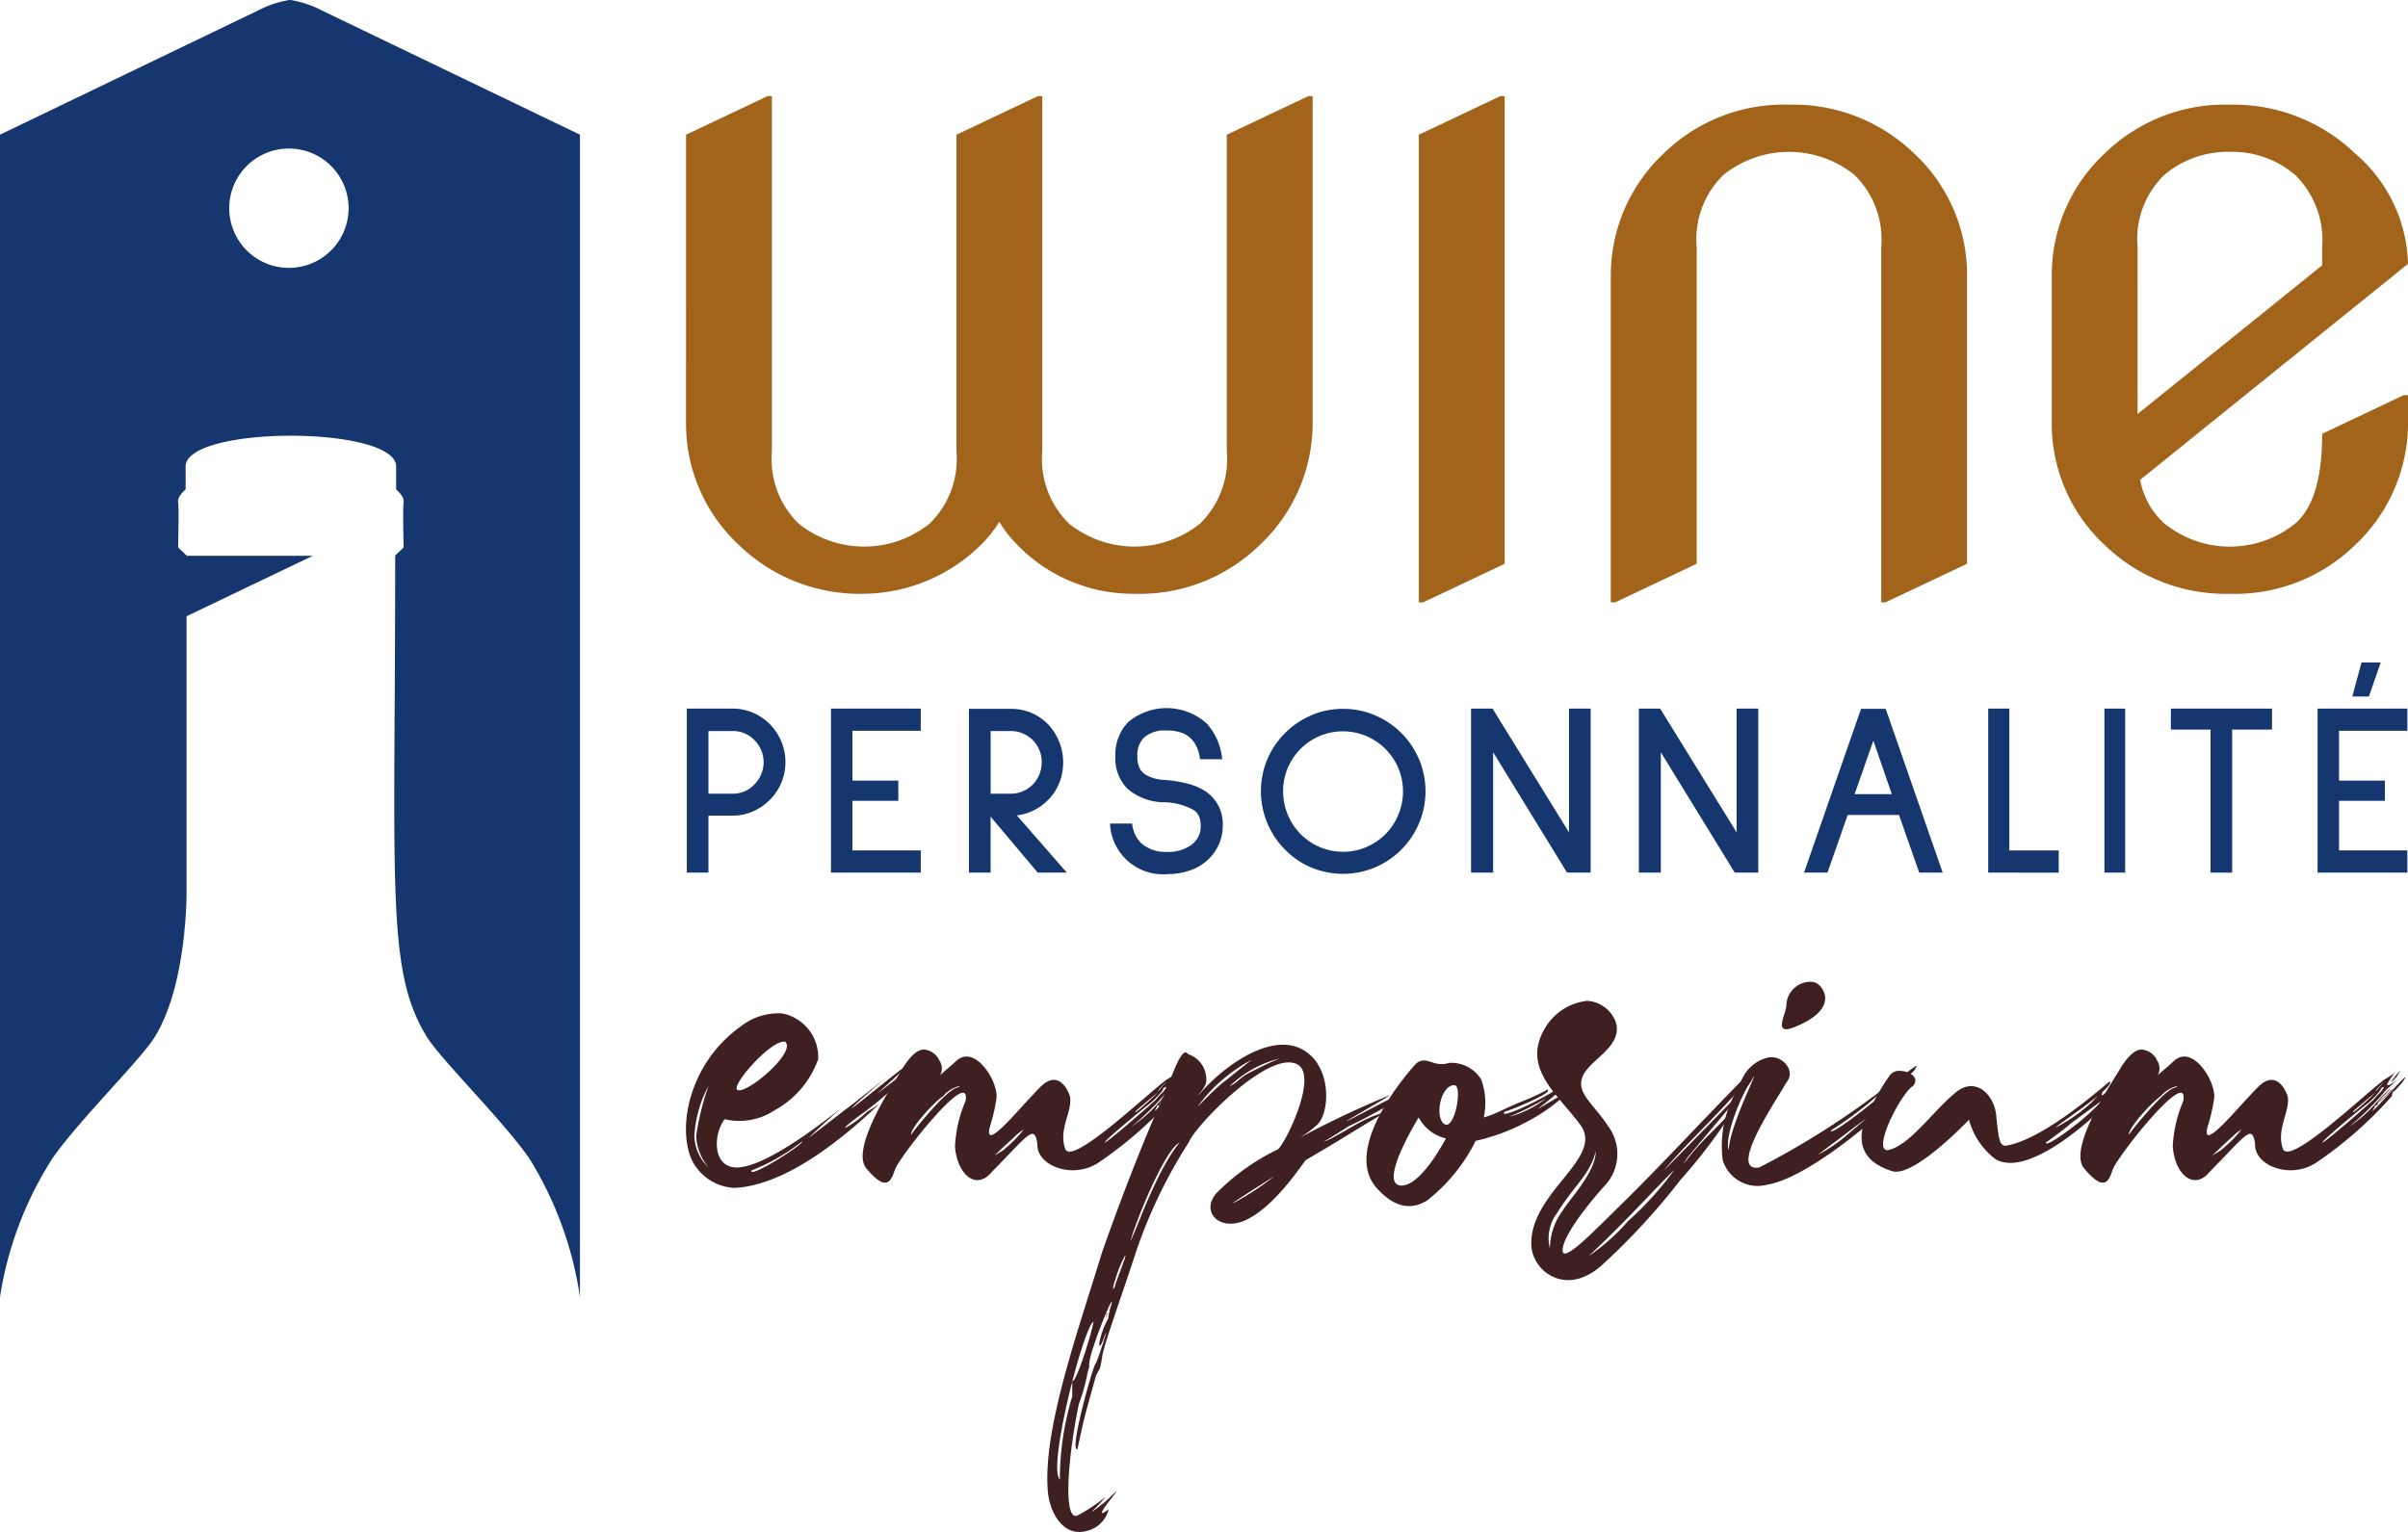 <svg xmlns="http://www.w3.org/2000/svg" id="Grupo_851" data-name="Grupo 851" width="133.572" height="85" viewBox="0 0 133.572 85"><path id="Caminho_274" data-name="Caminho 274" d="M335.049,658.966a2.467,2.467,0,0,1,2.027,2.542,5.226,5.226,0,0,1-2.439,2.851,3.534,3.534,0,0,1-2.748.481c-.584.722-.756,2.611.618,2.68,1.442.034,4.259-2.027,5.839-3.3-.412.378-.927.825-1.58,1.443-.344.309-.378.344,1.752-1.305,1.615-1.2,3.367-2.748.893-.584-2.508,2.267,6.046-4.947.927-.343,3.607-2.782.893-.481.584-.034a16.273,16.273,0,0,1-1.546,1.237c-.1.068-1.1.824-.722.652a5.552,5.552,0,0,0,1.134-.859c.309-.171.619-.412.652-.412-2.1,1.993-5.152,4.466-7.969,4.638a2.772,2.772,0,0,1-2.4-1.546c-.824-1.786-.172-5.359,2.714-7.42a3.391,3.391,0,0,1,2.027-.722Zm-4.843,6.8a2.5,2.5,0,0,0,.79,1.752,2.9,2.9,0,0,1-.687-1.752,14.4,14.4,0,0,1,.687-2.782,6.728,6.728,0,0,0-.79,2.782m2.4-2.542c.55.206,3.263-2.1,2.645-2.68h-.1c-.79,0-2.989,2.508-2.542,2.68m.756,4.465c-.1.481,3.023-1.545,2.817-1.614a11.033,11.033,0,0,1-2.817,1.614" transform="translate(-291.691 -602.74)" fill="#3f2021"></path><path id="Caminho_275" data-name="Caminho 275" d="M418.933,677.075a.794.794,0,0,1,.069.859c.172-.172.481-.412.893-.79,1.031-.962,2.336,1.133,2.233,2.061a9.224,9.224,0,0,1-.344,1.511c-.481,1.683,1.649-1,2.748-2.1,1.1-1.134,1.649.344,1.683.55.1.824-.653,1.786-.275,2.851.344.962,4.328-2.851,5.634-3.847a4.626,4.626,0,0,0,.619-.412,2.494,2.494,0,0,0-.378.515c-.309.413.206.138.481-.1.035,0-.755.653-.755.722a14.264,14.264,0,0,1-1.924,1.889,7.616,7.616,0,0,0,1.717-1.58l.618-.619a3.224,3.224,0,0,1-.378.447c-.275.275-.412.378-.343.343a2.3,2.3,0,0,0,.481-.378c.172-.206.309-.343.309-.309a3.773,3.773,0,0,1-.755.721c-.069.034-.069.069-.069.1s0,.068-.1.1c-.069.034-.1.068-.069.068a.837.837,0,0,1-.137.24c.034,0,.069-.068.1-.068.412-.378,2.4-2.68,1.511-1.443l-.137.137c-.035.069-.138.138-.172.206-.034.034-.1.068-.137.1a.37.37,0,0,0-.069.24,22.253,22.253,0,0,1-4.225,3.711c-1.442.927-3.435.137-3.366-1.065-.172-1.1-.481-.515-2.508,1.546-.893,1.1-1.958.137-2.061-1.409a7.309,7.309,0,0,1,.584-2.508c.344-1.992-3.675,3.092-3.916,3.813s-.515,1.2-1.58-.069c-1.03-1.2,2.062-5.53,2.027-5.6.275-.412.687-1,1.168-1a1.037,1.037,0,0,1,.824.55m.241,2.027c-.584.413-1.821,1.787-1.787,2.165,0-.069,1.89-2.439,2.508-2.611.206-.069.206-.1.172-.1a1.634,1.634,0,0,0-.893.55m3.916,2.3c-.618.55-1.065,1-1.065,1l.447-.275a7.348,7.348,0,0,0,1.168-1.168,2.593,2.593,0,0,0-.55.447m8.313-2.748a.5.5,0,0,0-.068.137,5.4,5.4,0,0,1-.618.653c-3.367,2.679-3.607,3.3.206-.1.1-.1.206-.241.275-.309a1.49,1.49,0,0,0,.344-.412l-.034-.035a.5.5,0,0,0-.1.069m-.79.618c-.309.275-.653.55-.79.687l.035.034a10.181,10.181,0,0,0,.859-.755,3.079,3.079,0,0,0,.343-.344c-.068.069-.24.206-.447.378m.756-.79c-.275.275-.344.378-.241.309l.034-.034c.1-.137.24-.275.378-.447Zm.755-.309c-.206.241-.206.206-.1.069.035-.069.1-.137.137-.206-.068.034-.1.137-.172.172-.171.172-.068.034.069-.1.275-.309.412-.447.412-.447a5.545,5.545,0,0,1-.344.515" transform="translate(-366.853 -618.273)" fill="#3f2021"></path><path id="Caminho_276" data-name="Caminho 276" d="M518.366,675.142c.721,1.03.618,2.885-.034,3.435a6.553,6.553,0,0,1-.928.687,52.745,52.745,0,0,1,5.016-2.37c-.24.172-.859.515-2.37,1.409-.55.378,4.019-2.165,4.088-1.958a34.384,34.384,0,0,1-4.054,2.3c-1.065.687-1.168.721-1.374.859,1.031-.412,2.13-1.339,3.435-1.649-1.855,1.1-2.233,1.374-4.4,2.645-.206.206-1.614,2.439-3.195,3.263-1.546.824-2.714-.378-1.752-1.443a12.239,12.239,0,0,1,3.367-2.4c.378-.206,2.267-4.019,1.133-4.706-1.546-.927-5.736,3.435-6.046,4.294a27.487,27.487,0,0,0-2.92,6.046c-.721,2.233-1.786,5.152-1.889,5.84a4.646,4.646,0,0,1-.137.686l-.206.378c-.756,2.714-.653,2.336-1.031,4.088-.481.172.824-4.5,1-4.741.137-.171.893-2.61.447-1.374-.172.481-.378.619-.1-.309a4.765,4.765,0,0,1,.378-.859c-.035.035,0-.138.068-.447.584-1.855-1.305,2.645-1.133,3.126-.034.137-.069.24-.1.378a10.742,10.742,0,0,1-.481,1.717c-.619,2.954-.894,6.561-.069,6.183a9.1,9.1,0,0,0,1.546-1.03c-.481.618-1.34,1.305-.1.343.137-.1.755-.721.721-.653-.068.137-1.477,1.786-.446,1a1.632,1.632,0,0,1-1.2,1.2c-1.374.378-2.06-1.1-2.164-2.1-.343-3.4,1.649-8.931,2.988-13.328,1-2.851,2.267-6.149,3.367-8.588.275-.447,1.03-3.057,1.408-2.439a1.467,1.467,0,0,1,1,1.615c-.137.412-.687.893-.343.584,1.546-1.787,4.844-4.088,6.527-1.683m-14.29,23.084a15.886,15.886,0,0,1,.686-4.6v-.858c.206.206,1.237-3.161,1.168-3.3-.619.55-2.542,8.141-1.855,8.759m2.576-9.138v.034c-.035.1-.035.138,0,.069,0-.034.034-.069.034-.1a.344.344,0,0,1,.035-.1h-.035a.152.152,0,0,0-.034.1m1.03-3.263a6.265,6.265,0,0,0-.515,1.271,2.819,2.819,0,0,0-.138.481c0,.137.069.069.138-.206.068-.206.24-.653.378-1.031a2.372,2.372,0,0,1,.1-.275.119.119,0,0,1,.034-.068v-.069a.338.338,0,0,0,.035-.137Zm.309-.824c.447-.893,1.409-3.813,2.714-5.462-.79.378-2.4,4.293-2.714,5.462m6.733-10.065a8.818,8.818,0,0,0-2.988,2.576c0,.035.893-.927,1.34-1.27.515-.412,2.027-1.615,1.649-1.306m-1.237,1.477c.618-.309.412-.446,1.511-.961a12.012,12.012,0,0,1,1.271-.584,6.039,6.039,0,0,0-2.783,1.546m.24,6.458A15.235,15.235,0,0,0,516,681.394s-2.611,1.649-2.267,1.477" transform="translate(-445.302 -616.137)" fill="#3f2021"></path><path id="Caminho_277" data-name="Caminho 277" d="M667.215,683.355c.069-.034.755-.412.549-.206-.378.412-1.408,1.168-1.339,1.134.171-.069,1.649-1,1.683-.928a9.993,9.993,0,0,1-2.3,1.649,11.1,11.1,0,0,1-2.851,1.065,9.746,9.746,0,0,1-2.68,3.3c-.825.516-1.752.481-2.782-.652-2.13-2.3,2.13-6.939,2.2-6.973.584-.412.927.275,1.786,0a1.942,1.942,0,0,1,1.786.927,3.814,3.814,0,0,1,.137,2.1c.721-.206,1.168-.515,2.3-.962a10.872,10.872,0,0,0,1.237-.584c.412.172-2.542,1.34-2.336,1.2-.447.413.962-.1,2.611-1.065m-8.416,5.187c1.134.069,2.473-2.576,2.508-2.61a2.32,2.32,0,0,1-1.512-1.168s-2.267,3.675-1,3.778m2.954-5.565h-.035c-.79.1-1.065,2.061-.378,2.2.55-.068.858-2.2.447-2.2Zm3.057,1.752a5.584,5.584,0,0,0,2.06-1.03,16.329,16.329,0,0,1-2.06,1.03" transform="translate(-581.101 -622.767)" fill="#3f2021"></path><path id="Caminho_278" data-name="Caminho 278" d="M740.863,654.25c.412,1.752-2.661,2.292-1.786,3.916.24.446,1,1.236,1.306,1.752a2.569,2.569,0,0,1-.206,3.4c-1.821,2.061-2.4,3.263-2.267,3.641.206.412,1.717-1.168,3.263-2.68,2.138-2.091,5.187-5.393,7.591-7.8-.9,1.613-3.743,4.109-5.255,5.942.927-.927,4.947-5.049,4.947-5.049l-3.607,4.294s-.24.344-.206.344c1.237-1.649,2.13-2.1,3.092-3.539a29.7,29.7,0,0,1-3.3,4.466,37.3,37.3,0,0,1-4.328,4.706c-2.027,1.855-3.916.344-3.951-1.1-.07-2.954,4.088-4.809,2.714-6.664-1.288-1.74-3.332-3.195-1.889-5.462a3.1,3.1,0,0,1,2.267-1.409,1.8,1.8,0,0,1,1.614,1.237M737.6,664.761a2.335,2.335,0,0,0-.412,1.992,3.637,3.637,0,0,1,.722-2.13c.418-.666,1.82-2.13,1.82-3.263-.309,1.271-1.168,1.855-2.13,3.4m1.752,2.4a11.2,11.2,0,0,0,2.164-1.924,17.918,17.918,0,0,0,2.576-2.851c-1,.962-2.542,2.713-4.74,4.775" transform="translate(-651.215 -597.475)" fill="#3f2021"></path><path id="Caminho_279" data-name="Caminho 279" d="M830.269,647.978c.618.034,1.3.79.721,1.443-.275.584-3.332,4.946-1.478,4.672a45.357,45.357,0,0,0,7.248-4.637,18.6,18.6,0,0,1-3.264,2.576c-.1.481,3.882-2.748,4.191-3.195.893-.687.447-.24.481-.206.035.137-3.538,3.023-.068.343-.069.068-2.164,1.889-2.336,2.061.275-.206,1.58-1.1,2.1-1.511-1.168,1.305-5.462,5.118-7.935,5.531a2.027,2.027,0,0,1-2.439-1.374,6.2,6.2,0,0,1,.687-3.71,2.275,2.275,0,0,1,.1-.24.127.127,0,0,1,.069-.1,1.646,1.646,0,0,0,.138-.275,2.784,2.784,0,0,1,.171-.343,2.087,2.087,0,0,1,1.271-1,.588.588,0,0,1,.241-.034Zm-2.439,5.153c0-1.306,1.924-5.016,1.271-3.882-.55.721-1.546,3.16-1.271,3.882m4.844-9.275c.378.172,1.374,1.443-1.271,2.473-1.168.447-.343-.824-.378-1.305a1.345,1.345,0,0,1,1.34-1.237.814.814,0,0,1,.309.068m.069,9.55a8.98,8.98,0,0,0,1.786-1.237l.927-.79c-.172.1-2.611,1.958-2.714,2.027m5.152-3.916c.309-.24.206-.172-.034.035Z" transform="translate(-731.932 -589.313)" fill="#3f2021"></path><path id="Caminho_280" data-name="Caminho 280" d="M897.839,687.473c-.687.412-2.267,3.538-1.443,3.573,1.168-.172,2.507-2.13,3.71-3.126,1.168-1.065,2.233.068,2.336,1.2.137,1.442.206,1.649.515,1.683,1.752-.275,4.328-2.335,5.771-3.573.412.275-3.263,2.645-2.954,2.542a8.992,8.992,0,0,0,1.958-1.374c.069-.069.687-.755.584-.515-.206.481.824-.653,1.2-1.031.447-.275-.618,1.34-1.271,1.958-1.649,1.546-4.4,3.641-5.874,2.714a4.081,4.081,0,0,1-1.443-2.164s-3.057,3.229-4.26,2.851-1.89-1.1-1.649-2.37a11.526,11.526,0,0,1,1.477-2.886.637.637,0,0,1,.584-.309c.55,0,1.134.378.756.824m7.351,3.16s-.069.343,1.58-.928a12.035,12.035,0,0,0,1.581-1.442l-1.821,1.34c-.1.138-1.34,1.031-1.34,1.031" transform="translate(-791.71 -627.228)" fill="#3f2021"></path><path id="Caminho_281" data-name="Caminho 281" d="M1004.345,677.075a.8.8,0,0,1,.069.859c.171-.172.481-.412.893-.79,1.031-.962,2.336,1.133,2.233,2.061a9.293,9.293,0,0,1-.343,1.511c-.481,1.683,1.649-1,2.748-2.1,1.1-1.134,1.649.344,1.683.55.1.824-.653,1.786-.275,2.851.344.962,4.328-2.851,5.634-3.847a4.625,4.625,0,0,0,.619-.412,2.5,2.5,0,0,0-.378.515c-.309.413.206.138.481-.1.034,0-.756.653-.756.722a14.2,14.2,0,0,1-1.923,1.889,7.611,7.611,0,0,0,1.718-1.58l.619-.619a3.292,3.292,0,0,1-.378.447c-.275.275-.412.378-.343.343a2.306,2.306,0,0,0,.481-.378c.172-.206.309-.343.309-.309a3.765,3.765,0,0,1-.756.721c-.068.034-.068.069-.068.1s0,.068-.1.1c-.069.034-.1.068-.069.068a.848.848,0,0,1-.138.24c.034,0,.069-.068.1-.068.413-.378,2.4-2.68,1.512-1.443l-.138.137c-.034.069-.137.138-.171.206-.035.034-.1.068-.137.1a.37.37,0,0,0-.069.24,22.257,22.257,0,0,1-4.225,3.711c-1.443.927-3.435.137-3.367-1.065-.172-1.1-.481-.515-2.507,1.546-.893,1.1-1.958.137-2.061-1.409a7.312,7.312,0,0,1,.584-2.508c.343-1.992-3.676,3.092-3.916,3.813s-.515,1.2-1.58-.069c-1.031-1.2,2.06-5.53,2.027-5.6.275-.412.687-1,1.168-1a1.037,1.037,0,0,1,.824.55m.24,2.027c-.584.413-1.82,1.787-1.786,2.165,0-.069,1.889-2.439,2.507-2.611.206-.069.206-.1.172-.1a1.636,1.636,0,0,0-.893.55m3.916,2.3c-.619.55-1.065,1-1.065,1l.446-.275a7.338,7.338,0,0,0,1.168-1.168,2.591,2.591,0,0,0-.55.447m8.313-2.748a.488.488,0,0,0-.069.137,5.323,5.323,0,0,1-.619.653c-3.366,2.679-3.606,3.3.206-.1.1-.1.206-.241.275-.309a1.482,1.482,0,0,0,.343-.412l-.034-.035a.484.484,0,0,0-.1.069m-.79.618c-.309.275-.653.55-.79.687l.035.034a10.121,10.121,0,0,0,.858-.755,3,3,0,0,0,.344-.344c-.069.069-.24.206-.446.378m.756-.79c-.275.275-.344.378-.24.309l.034-.034c.1-.137.241-.275.378-.447Zm.756-.309c-.206.241-.206.206-.1.069.034-.069.1-.137.137-.206-.069.034-.1.137-.172.172-.172.172-.068.034.069-.1.275-.309.412-.447.412-.447a5.552,5.552,0,0,1-.344.515" transform="translate(-884.719 -618.273)" fill="#3f2021"></path><path id="Caminho_282" data-name="Caminho 282" d="M329.831,220.019l4.523-2.143h.238v19.712a5,5,0,0,0,1.488,4.011,5.811,5.811,0,0,0,7.261,0,5,5,0,0,0,1.488-4.011V220.019l4.523-2.143h.238v19.712a5,5,0,0,0,1.488,4.011,5.811,5.811,0,0,0,7.261,0,5,5,0,0,0,1.488-4.011V220.019l4.523-2.143h.238v18.093a9.277,9.277,0,0,1-2.952,6.832,9.528,9.528,0,0,1-6.928,2.69,8.945,8.945,0,0,1-6.547-2.761,6.362,6.362,0,0,1-.952-1.238,6.709,6.709,0,0,1-.952,1.214,9.389,9.389,0,0,1-6.547,2.785,9.63,9.63,0,0,1-6.928-2.69,9.175,9.175,0,0,1-2.952-6.832Z" transform="translate(-291.776 -212.544)" fill="#a2631b"></path><path id="Caminho_283" data-name="Caminho 283" d="M682.072,245.967V220.019l4.523-2.143h.238v25.949l-4.523,2.143Z" transform="translate(-603.369 -212.544)" fill="#a2631b"></path><path id="Caminho_284" data-name="Caminho 284" d="M774.4,249.617V231.524a9.276,9.276,0,0,1,2.952-6.832,9.528,9.528,0,0,1,6.928-2.69,9.634,9.634,0,0,1,6.928,2.69,9.178,9.178,0,0,1,2.952,6.832v15.95l-4.523,2.143H789.4V229.906a5,5,0,0,0-1.488-4.011,5.811,5.811,0,0,0-7.261,0,5,5,0,0,0-1.488,4.011v17.569l-4.523,2.143Z" transform="translate(-685.049 -216.194)" fill="#a2631b"></path><path id="Caminho_285" data-name="Caminho 285" d="M1006.133,238.119v1.5a9.277,9.277,0,0,1-2.952,6.832,9.529,9.529,0,0,1-6.928,2.69,9.63,9.63,0,0,1-6.928-2.69,9.175,9.175,0,0,1-2.952-6.832v-8.094a9.226,9.226,0,0,1,2.952-6.832,9.528,9.528,0,0,1,6.928-2.69,9.739,9.739,0,0,1,6.928,2.69,8.325,8.325,0,0,1,2.952,6.142l-14.855,11.981a4.245,4.245,0,0,0,1.333,2.416,5.775,5.775,0,0,0,7.273.006q1.488-1.285,1.488-4.975l4.523-2.143Zm-15,1.047,10.237-8.25v-.961a5.1,5.1,0,0,0-1.476-4.037,5.378,5.378,0,0,0-3.642-1.3,5.463,5.463,0,0,0-3.642,1.286,4.942,4.942,0,0,0-1.476,4Z" transform="translate(-872.561 -216.194)" fill="#a2631b"></path><path id="Caminho_286" data-name="Caminho 286" d="M331.346,518.367v3.161h-1.2v-9.1H332.7a2.824,2.824,0,0,1,1.108.226,2.958,2.958,0,0,1,.944.636,3.1,3.1,0,0,1,.636.965,2.966,2.966,0,0,1-.636,3.236,3.048,3.048,0,0,1-.944.643,2.747,2.747,0,0,1-1.108.233Zm0-4.694v3.476H332.7a1.6,1.6,0,0,0,1.2-.52,1.734,1.734,0,0,0,0-2.45,1.645,1.645,0,0,0-1.2-.507Z" transform="translate(-292.048 -473.11)" fill="#15366f"></path><path id="Caminho_287" data-name="Caminho 287" d="M399.5,521.527v-9.1h4.981v1.232h-3.791v2.764h2.545v1.122h-2.545v2.75h3.791v1.232Z" transform="translate(-353.406 -473.11)" fill="#15366f"></path><path id="Caminho_288" data-name="Caminho 288" d="M471.217,521.635H469.6l-2.613-3.106v3.106h-1.2v-9.086h2.34a2.824,2.824,0,0,1,2.053.862,3.118,3.118,0,0,1,.615.965,3.113,3.113,0,0,1,.027,2.224,2.854,2.854,0,0,1-.547.9,2.977,2.977,0,0,1-.835.65,2.73,2.73,0,0,1-1,.308Zm-4.228-7.855v3.476h1.135a1.633,1.633,0,0,0,.657-.137,1.751,1.751,0,0,0,.548-.37,1.83,1.83,0,0,0,.363-.561,1.74,1.74,0,0,0,.13-.671,1.7,1.7,0,0,0-1.04-1.6,1.631,1.631,0,0,0-.657-.137Z" transform="translate(-412.039 -473.217)" fill="#15366f"></path><path id="Caminho_289" data-name="Caminho 289" d="M538.314,514.146a1.5,1.5,0,0,0-.609-.54,2.167,2.167,0,0,0-.924-.171,1.73,1.73,0,0,0-1.3.4,1.389,1.389,0,0,0-.356,1.026,1.505,1.505,0,0,0,.109.623.939.939,0,0,0,.328.39,2.288,2.288,0,0,0,1.082.3,7.563,7.563,0,0,1,1.292.212,3.48,3.48,0,0,1,.924.39,2.162,2.162,0,0,1,1,1.97,2.411,2.411,0,0,1-.205.985,2.719,2.719,0,0,1-.574.835,2.756,2.756,0,0,1-1.033.629,3.774,3.774,0,0,1-1.239.205,2.943,2.943,0,0,1-3.2-2.791l.027-.014h1.2a1.789,1.789,0,0,0,.493,1.081,2.035,2.035,0,0,0,1.436.492,2.158,2.158,0,0,0,1.369-.4,1.244,1.244,0,0,0,.506-1.026,1.507,1.507,0,0,0-.075-.5.848.848,0,0,0-.281-.377,3.471,3.471,0,0,0-1.738-.452,3.137,3.137,0,0,1-1.97-.752,2.384,2.384,0,0,1-.67-1.807,2.572,2.572,0,0,1,.725-1.9,3.317,3.317,0,0,1,4.352.1,3.433,3.433,0,0,1,.849,1.971H538.6a2.12,2.12,0,0,0-.287-.876" transform="translate(-472.036 -472.899)" fill="#15366f"></path><path id="Caminho_290" data-name="Caminho 290" d="M608.965,521.354a4.41,4.41,0,0,1-1.457-.992,4.572,4.572,0,0,1-.985-1.471,4.6,4.6,0,0,1-.007-3.531,4.644,4.644,0,0,1,2.45-2.456,4.405,4.405,0,0,1,1.758-.356,4.453,4.453,0,0,1,1.765.356,4.594,4.594,0,0,1,2.45,2.45,4.455,4.455,0,0,1,.356,1.765,4.506,4.506,0,0,1-.356,1.772,4.581,4.581,0,0,1-2.45,2.457,4.581,4.581,0,0,1-3.524.006m.479-7.307a3.317,3.317,0,0,0-2.046,3.072,3.356,3.356,0,0,0,.26,1.307,3.314,3.314,0,0,0,6.13,0,3.364,3.364,0,0,0,.26-1.307,3.332,3.332,0,0,0-4.6-3.072" transform="translate(-536.223 -473.217)" fill="#15366f"></path><path id="Caminho_291" data-name="Caminho 291" d="M712.513,521.527l-4.1-6.678v6.678H707.19v-9.1h1.19l4.242,6.87v-6.87h1.2v9.1Z" transform="translate(-625.589 -473.11)" fill="#15366f"></path><path id="Caminho_292" data-name="Caminho 292" d="M793.137,521.527l-4.1-6.678v6.678h-1.218v-9.1H789l4.242,6.87v-6.87h1.2v9.1Z" transform="translate(-696.911 -473.11)" fill="#15366f"></path><path id="Caminho_293" data-name="Caminho 293" d="M873.646,521.635l-1.122-3.2h-2.846l-1.122,3.2h-1.3l3.161-9.086h1.369l3.161,9.086Zm-2.545-7.321-1.04,2.969h2.066Z" transform="translate(-767.186 -473.217)" fill="#15366f"></path><path id="Caminho_294" data-name="Caminho 294" d="M955.827,521.527v-9.1H957V520.3h2.737v1.232Z" transform="translate(-845.541 -473.11)" fill="#15366f"></path><rect id="Ret&#xE2;ngulo_796" data-name="Ret&#xE2;ngulo 796" width="1.149" height="9.1" transform="translate(116.732 39.318)" fill="#15366f"></rect><path id="Caminho_295" data-name="Caminho 295" d="M1046.973,513.591v7.937h-1.2v-7.937h-2.2v-1.163h5.61v1.163Z" transform="translate(-923.154 -473.11)" fill="#15366f"></path><path id="Caminho_296" data-name="Caminho 296" d="M1114.115,501.913v-9.1h4.981v1.232h-3.791v2.764h2.545v1.122h-2.545v2.75h3.791v1.232Zm2.846-9.77h-.917l.507-1.889h1.068Z" transform="translate(-985.559 -453.495)" fill="#15366f"></path><path id="Caminho_297" data-name="Caminho 297" d="M17.839,172.25a5.775,5.775,0,0,0-1.719-.573c-.011,0-.024,0-.035,0s-.025,0-.035,0a5.775,5.775,0,0,0-1.719.573L0,179.15v64.488a19.9,19.9,0,0,1,2.894-7.665c1.444-2.092,4.888-5.471,5.682-6.744,1.825-2.926,1.773-8.109,1.773-8.109V205.87l7-3.353h-7V202.5l-.469-.446s.052-2.232,0-2.529.417-.694.417-.694v-1.339c.269-2.185,11.405-2.185,11.676,0v1.339s.469.4.416.694,0,2.529,0,2.529l-.468.446c0,18.486-.517,23.06,1.772,26.731.794,1.272,4.239,4.651,5.682,6.744a20.143,20.143,0,0,1,2.795,7.665V179.15Zm-1.813,14.291a3.311,3.311,0,1,1,3.311-3.311,3.311,3.311,0,0,1-3.311,3.311" transform="translate(0 -171.677)" fill="#15366f"></path></svg>